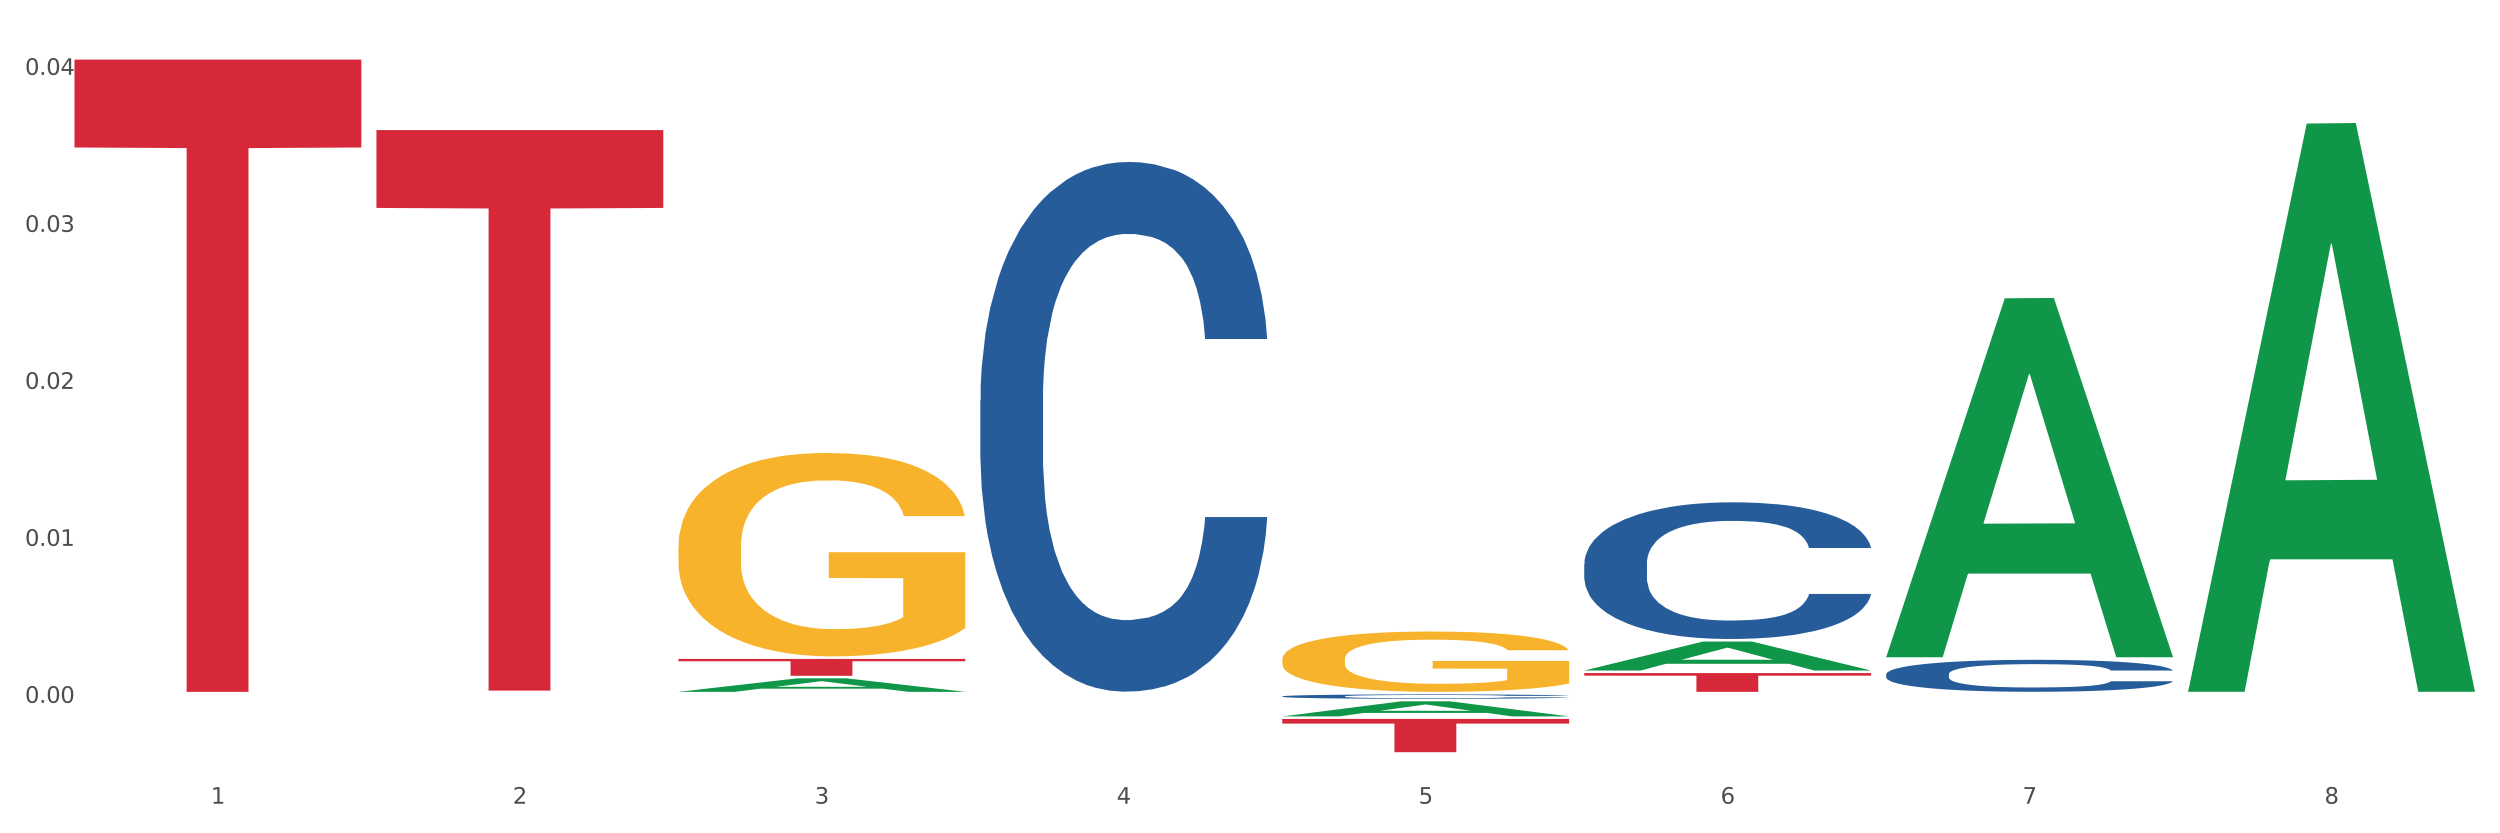 <?xml version="1.0" encoding="utf-8" standalone="no"?>
<!DOCTYPE svg PUBLIC "-//W3C//DTD SVG 1.1//EN"
  "http://www.w3.org/Graphics/SVG/1.1/DTD/svg11.dtd">
<svg xmlns:xlink="http://www.w3.org/1999/xlink" width="1080pt" height="360pt" viewBox="0 0 1080 360" xmlns="http://www.w3.org/2000/svg" version="1.1">
 <rect x="0" y="0" width="1080" height="360" fill="#333333" stroke="none"/>
 <defs>
  <style type="text/css">*{stroke-linejoin: round; stroke-linecap: butt}</style>
 </defs>
 <g id="figure_1">
  <g id="patch_1">
   <path d="M 0 360 
L 1080 360 
L 1080 0 
L 0 0 
z
" style="fill: #ffffff; stroke: #ffffff; stroke-linejoin: miter"/>
  </g>
  <g id="axes_1">
   <g id="matplotlib.axis_1">
    <g id="xtick_1">
     <g id="text_1">
      <!-- 1 -->
      <g style="fill: #4d4d4d" transform="translate(91.082 347.204) scale(0.096 -0.096)">
       <defs>
        <path id="DejaVuSans-31" d="M 794 531 
L 1825 531 
L 1825 4091 
L 703 3866 
L 703 4441 
L 1819 4666 
L 2450 4666 
L 2450 531 
L 3481 531 
L 3481 0 
L 794 0 
L 794 531 
z
" transform="scale(0.016)"/>
       </defs>
       <use xlink:href="#DejaVuSans-31"/>
      </g>
     </g>
    </g>
    <g id="xtick_2">
     <g id="text_2">
      <!-- 2 -->
      <g style="fill: #4d4d4d" transform="translate(221.525 347.204) scale(0.096 -0.096)">
       <defs>
        <path id="DejaVuSans-32" d="M 1228 531 
L 3431 531 
L 3431 0 
L 469 0 
L 469 531 
Q 828 903 1448 1529 
Q 2069 2156 2228 2338 
Q 2531 2678 2651 2914 
Q 2772 3150 2772 3378 
Q 2772 3750 2511 3984 
Q 2250 4219 1831 4219 
Q 1534 4219 1204 4116 
Q 875 4013 500 3803 
L 500 4441 
Q 881 4594 1212 4672 
Q 1544 4750 1819 4750 
Q 2544 4750 2975 4387 
Q 3406 4025 3406 3419 
Q 3406 3131 3298 2873 
Q 3191 2616 2906 2266 
Q 2828 2175 2409 1742 
Q 1991 1309 1228 531 
z
" transform="scale(0.016)"/>
       </defs>
       <use xlink:href="#DejaVuSans-32"/>
      </g>
     </g>
    </g>
    <g id="xtick_3">
     <g id="text_3">
      <!-- 3 -->
      <g style="fill: #4d4d4d" transform="translate(351.968 347.204) scale(0.096 -0.096)">
       <defs>
        <path id="DejaVuSans-33" d="M 2597 2516 
Q 3050 2419 3304 2112 
Q 3559 1806 3559 1356 
Q 3559 666 3084 287 
Q 2609 -91 1734 -91 
Q 1441 -91 1130 -33 
Q 819 25 488 141 
L 488 750 
Q 750 597 1062 519 
Q 1375 441 1716 441 
Q 2309 441 2620 675 
Q 2931 909 2931 1356 
Q 2931 1769 2642 2001 
Q 2353 2234 1838 2234 
L 1294 2234 
L 1294 2753 
L 1863 2753 
Q 2328 2753 2575 2939 
Q 2822 3125 2822 3475 
Q 2822 3834 2567 4026 
Q 2313 4219 1838 4219 
Q 1578 4219 1281 4162 
Q 984 4106 628 3988 
L 628 4550 
Q 988 4650 1302 4700 
Q 1616 4750 1894 4750 
Q 2613 4750 3031 4423 
Q 3450 4097 3450 3541 
Q 3450 3153 3228 2886 
Q 3006 2619 2597 2516 
z
" transform="scale(0.016)"/>
       </defs>
       <use xlink:href="#DejaVuSans-33"/>
      </g>
     </g>
    </g>
    <g id="xtick_4">
     <g id="text_4">
      <!-- 4 -->
      <g style="fill: #4d4d4d" transform="translate(482.412 347.204) scale(0.096 -0.096)">
       <defs>
        <path id="DejaVuSans-34" d="M 2419 4116 
L 825 1625 
L 2419 1625 
L 2419 4116 
z
M 2253 4666 
L 3047 4666 
L 3047 1625 
L 3713 1625 
L 3713 1100 
L 3047 1100 
L 3047 0 
L 2419 0 
L 2419 1100 
L 313 1100 
L 313 1709 
L 2253 4666 
z
" transform="scale(0.016)"/>
       </defs>
       <use xlink:href="#DejaVuSans-34"/>
      </g>
     </g>
    </g>
    <g id="xtick_5">
     <g id="text_5">
      <!-- 5 -->
      <g style="fill: #4d4d4d" transform="translate(612.855 347.204) scale(0.096 -0.096)">
       <defs>
        <path id="DejaVuSans-35" d="M 691 4666 
L 3169 4666 
L 3169 4134 
L 1269 4134 
L 1269 2991 
Q 1406 3038 1543 3061 
Q 1681 3084 1819 3084 
Q 2600 3084 3056 2656 
Q 3513 2228 3513 1497 
Q 3513 744 3044 326 
Q 2575 -91 1722 -91 
Q 1428 -91 1123 -41 
Q 819 9 494 109 
L 494 744 
Q 775 591 1075 516 
Q 1375 441 1709 441 
Q 2250 441 2565 725 
Q 2881 1009 2881 1497 
Q 2881 1984 2565 2268 
Q 2250 2553 1709 2553 
Q 1456 2553 1204 2497 
Q 953 2441 691 2322 
L 691 4666 
z
" transform="scale(0.016)"/>
       </defs>
       <use xlink:href="#DejaVuSans-35"/>
      </g>
     </g>
    </g>
    <g id="xtick_6">
     <g id="text_6">
      <!-- 6 -->
      <g style="fill: #4d4d4d" transform="translate(743.299 347.204) scale(0.096 -0.096)">
       <defs>
        <path id="DejaVuSans-36" d="M 2113 2584 
Q 1688 2584 1439 2293 
Q 1191 2003 1191 1497 
Q 1191 994 1439 701 
Q 1688 409 2113 409 
Q 2538 409 2786 701 
Q 3034 994 3034 1497 
Q 3034 2003 2786 2293 
Q 2538 2584 2113 2584 
z
M 3366 4563 
L 3366 3988 
Q 3128 4100 2886 4159 
Q 2644 4219 2406 4219 
Q 1781 4219 1451 3797 
Q 1122 3375 1075 2522 
Q 1259 2794 1537 2939 
Q 1816 3084 2150 3084 
Q 2853 3084 3261 2657 
Q 3669 2231 3669 1497 
Q 3669 778 3244 343 
Q 2819 -91 2113 -91 
Q 1303 -91 875 529 
Q 447 1150 447 2328 
Q 447 3434 972 4092 
Q 1497 4750 2381 4750 
Q 2619 4750 2861 4703 
Q 3103 4656 3366 4563 
z
" transform="scale(0.016)"/>
       </defs>
       <use xlink:href="#DejaVuSans-36"/>
      </g>
     </g>
    </g>
    <g id="xtick_7">
     <g id="text_7">
      <!-- 7 -->
      <g style="fill: #4d4d4d" transform="translate(873.742 347.204) scale(0.096 -0.096)">
       <defs>
        <path id="DejaVuSans-37" d="M 525 4666 
L 3525 4666 
L 3525 4397 
L 1831 0 
L 1172 0 
L 2766 4134 
L 525 4134 
L 525 4666 
z
" transform="scale(0.016)"/>
       </defs>
       <use xlink:href="#DejaVuSans-37"/>
      </g>
     </g>
    </g>
    <g id="xtick_8">
     <g id="text_8">
      <!-- 8 -->
      <g style="fill: #4d4d4d" transform="translate(1004.185 347.204) scale(0.096 -0.096)">
       <defs>
        <path id="DejaVuSans-38" d="M 2034 2216 
Q 1584 2216 1326 1975 
Q 1069 1734 1069 1313 
Q 1069 891 1326 650 
Q 1584 409 2034 409 
Q 2484 409 2743 651 
Q 3003 894 3003 1313 
Q 3003 1734 2745 1975 
Q 2488 2216 2034 2216 
z
M 1403 2484 
Q 997 2584 770 2862 
Q 544 3141 544 3541 
Q 544 4100 942 4425 
Q 1341 4750 2034 4750 
Q 2731 4750 3128 4425 
Q 3525 4100 3525 3541 
Q 3525 3141 3298 2862 
Q 3072 2584 2669 2484 
Q 3125 2378 3379 2068 
Q 3634 1759 3634 1313 
Q 3634 634 3220 271 
Q 2806 -91 2034 -91 
Q 1263 -91 848 271 
Q 434 634 434 1313 
Q 434 1759 690 2068 
Q 947 2378 1403 2484 
z
M 1172 3481 
Q 1172 3119 1398 2916 
Q 1625 2713 2034 2713 
Q 2441 2713 2670 2916 
Q 2900 3119 2900 3481 
Q 2900 3844 2670 4047 
Q 2441 4250 2034 4250 
Q 1625 4250 1398 4047 
Q 1172 3844 1172 3481 
z
" transform="scale(0.016)"/>
       </defs>
       <use xlink:href="#DejaVuSans-38"/>
      </g>
     </g>
    </g>
    <g id="xtick_9"/>
    <g id="xtick_10"/>
    <g id="xtick_11"/>
    <g id="xtick_12"/>
    <g id="xtick_13"/>
    <g id="xtick_14"/>
    <g id="xtick_15"/>
   </g>
   <g id="matplotlib.axis_2">
    <g id="ytick_1">
     <g id="text_9">
      <!-- 0.00 -->
      <g style="fill: #4d4d4d" transform="translate(10.8 303.626) scale(0.096 -0.096)">
       <defs>
        <path id="DejaVuSans-30" d="M 2034 4250 
Q 1547 4250 1301 3770 
Q 1056 3291 1056 2328 
Q 1056 1369 1301 889 
Q 1547 409 2034 409 
Q 2525 409 2770 889 
Q 3016 1369 3016 2328 
Q 3016 3291 2770 3770 
Q 2525 4250 2034 4250 
z
M 2034 4750 
Q 2819 4750 3233 4129 
Q 3647 3509 3647 2328 
Q 3647 1150 3233 529 
Q 2819 -91 2034 -91 
Q 1250 -91 836 529 
Q 422 1150 422 2328 
Q 422 3509 836 4129 
Q 1250 4750 2034 4750 
z
" transform="scale(0.016)"/>
        <path id="DejaVuSans-2e" d="M 684 794 
L 1344 794 
L 1344 0 
L 684 0 
L 684 794 
z
" transform="scale(0.016)"/>
       </defs>
       <use xlink:href="#DejaVuSans-30"/>
       <use xlink:href="#DejaVuSans-2e" transform="translate(63.623 0)"/>
       <use xlink:href="#DejaVuSans-30" transform="translate(95.41 0)"/>
       <use xlink:href="#DejaVuSans-30" transform="translate(159.033 0)"/>
      </g>
     </g>
    </g>
    <g id="ytick_2">
     <g id="text_10">
      <!-- 0.01 -->
      <g style="fill: #4d4d4d" transform="translate(10.8 235.806) scale(0.096 -0.096)">
       <use xlink:href="#DejaVuSans-30"/>
       <use xlink:href="#DejaVuSans-2e" transform="translate(63.623 0)"/>
       <use xlink:href="#DejaVuSans-30" transform="translate(95.41 0)"/>
       <use xlink:href="#DejaVuSans-31" transform="translate(159.033 0)"/>
      </g>
     </g>
    </g>
    <g id="ytick_3">
     <g id="text_11">
      <!-- 0.02 -->
      <g style="fill: #4d4d4d" transform="translate(10.8 167.986) scale(0.096 -0.096)">
       <use xlink:href="#DejaVuSans-30"/>
       <use xlink:href="#DejaVuSans-2e" transform="translate(63.623 0)"/>
       <use xlink:href="#DejaVuSans-30" transform="translate(95.41 0)"/>
       <use xlink:href="#DejaVuSans-32" transform="translate(159.033 0)"/>
      </g>
     </g>
    </g>
    <g id="ytick_4">
     <g id="text_12">
      <!-- 0.03 -->
      <g style="fill: #4d4d4d" transform="translate(10.8 100.166) scale(0.096 -0.096)">
       <use xlink:href="#DejaVuSans-30"/>
       <use xlink:href="#DejaVuSans-2e" transform="translate(63.623 0)"/>
       <use xlink:href="#DejaVuSans-30" transform="translate(95.41 0)"/>
       <use xlink:href="#DejaVuSans-33" transform="translate(159.033 0)"/>
      </g>
     </g>
    </g>
    <g id="ytick_5">
     <g id="text_13">
      <!-- 0.04 -->
      <g style="fill: #4d4d4d" transform="translate(10.8 32.346) scale(0.096 -0.096)">
       <use xlink:href="#DejaVuSans-30"/>
       <use xlink:href="#DejaVuSans-2e" transform="translate(63.623 0)"/>
       <use xlink:href="#DejaVuSans-30" transform="translate(95.41 0)"/>
       <use xlink:href="#DejaVuSans-34" transform="translate(159.033 0)"/>
      </g>
     </g>
    </g>
    <g id="ytick_6"/>
    <g id="ytick_7"/>
    <g id="ytick_8"/>
    <g id="ytick_9"/>
    <g id="ytick_10"/>
   </g>
   <g id="PolyCollection_1">
    <path d="M 293.062 298.863 
L 293.19 298.857 
L 344.291 293.04 
L 365.498 293.035 
L 416.983 298.874 
L 392.454 298.874 
L 381.34 297.514 
L 328.577 297.514 
L 328.194 297.536 
L 317.463 298.874 
L 293.062 298.874 
L 293.062 298.863 
L 335.221 296.703 
L 374.696 296.697 
L 355.15 294.279 
L 354.895 294.268 
L 354.639 294.285 
L 335.093 296.697 
L 335.221 296.703 
L 293.062 298.863 
z
" clip-path="url(#pc762defdf3)" style="fill: #109648"/>
    <path d="M 814.835 291.245 
L 814.982 291.232 
L 814.982 290.879 
L 815.421 290.4 
L 817.033 289.517 
L 819.083 288.848 
L 822.599 288.066 
L 824.503 287.738 
L 826.993 287.372 
L 832.12 286.78 
L 837.979 286.275 
L 842.08 285.998 
L 845.157 285.821 
L 852.041 285.506 
L 855.996 285.367 
L 860.097 285.253 
L 863.613 285.178 
L 869.472 285.089 
L 874.159 285.051 
L 879.579 285.039 
L 884.12 285.051 
L 890.126 285.102 
L 898.914 285.253 
L 902.283 285.342 
L 906.824 285.493 
L 911.512 285.695 
L 915.32 285.897 
L 919.714 286.187 
L 924.255 286.565 
L 928.65 287.044 
L 931.726 287.486 
L 934.216 287.953 
L 936.413 288.52 
L 938.024 289.138 
L 938.757 289.656 
L 911.951 289.656 
L 911.219 289.189 
L 909.754 288.684 
L 908.289 288.344 
L 906.678 288.066 
L 904.188 287.751 
L 901.99 287.549 
L 898.328 287.309 
L 894.959 287.158 
L 892.176 287.07 
L 888.807 286.994 
L 881.63 286.918 
L 876.503 286.918 
L 873.28 286.944 
L 869.326 287.007 
L 865.957 287.095 
L 862.002 287.246 
L 858.926 287.41 
L 855.849 287.625 
L 854.092 287.776 
L 851.455 288.054 
L 849.697 288.281 
L 847.354 288.672 
L 846.035 288.949 
L 843.692 289.668 
L 842.666 290.198 
L 842.227 290.564 
L 841.934 290.967 
L 841.934 292.935 
L 842.813 293.818 
L 843.545 294.196 
L 844.717 294.625 
L 846.914 295.18 
L 850.137 295.723 
L 853.506 296.114 
L 856.289 296.353 
L 858.926 296.53 
L 861.562 296.669 
L 864.785 296.795 
L 867.421 296.871 
L 871.376 296.946 
L 876.064 296.984 
L 879.726 296.984 
L 887.196 296.921 
L 890.565 296.858 
L 893.788 296.77 
L 897.303 296.631 
L 900.086 296.48 
L 901.697 296.366 
L 904.334 296.126 
L 906.385 295.874 
L 908.142 295.584 
L 909.314 295.332 
L 910.633 294.953 
L 911.658 294.524 
L 911.951 294.297 
L 938.757 294.297 
L 938.171 294.751 
L 937.145 295.193 
L 935.095 295.786 
L 933.483 296.126 
L 930.993 296.543 
L 928.357 296.896 
L 924.695 297.287 
L 921.326 297.577 
L 917.81 297.829 
L 914.002 298.056 
L 907.117 298.372 
L 904.627 298.46 
L 899.354 298.611 
L 895.252 298.7 
L 889.247 298.788 
L 883.095 298.838 
L 876.65 298.851 
L 870.937 298.826 
L 864.638 298.75 
L 860.683 298.674 
L 856.289 298.561 
L 851.162 298.384 
L 846.328 298.17 
L 841.788 297.918 
L 837.54 297.627 
L 833.585 297.299 
L 828.458 296.757 
L 824.649 296.227 
L 821.866 295.735 
L 819.962 295.319 
L 818.058 294.789 
L 817.033 294.424 
L 815.421 293.541 
L 814.835 292.721 
L 814.835 291.245 
z
" clip-path="url(#pc762defdf3)" style="fill: #255c99"/>
    <path d="M 423.505 172.785 
L 423.652 172.576 
L 423.652 166.725 
L 424.091 158.783 
L 425.702 144.155 
L 427.753 133.079 
L 431.269 120.122 
L 433.173 114.688 
L 435.663 108.628 
L 440.79 98.806 
L 446.649 90.447 
L 450.75 85.849 
L 453.826 82.923 
L 460.711 77.699 
L 464.666 75.4 
L 468.767 73.519 
L 472.283 72.265 
L 478.142 70.802 
L 482.829 70.175 
L 488.249 69.966 
L 492.79 70.175 
L 498.795 71.011 
L 507.584 73.519 
L 510.953 74.982 
L 515.494 77.49 
L 520.181 80.833 
L 523.99 84.177 
L 528.384 88.984 
L 532.925 95.253 
L 537.319 103.194 
L 540.395 110.509 
L 542.886 118.241 
L 545.083 127.645 
L 546.694 137.885 
L 547.426 146.454 
L 520.621 146.454 
L 519.888 138.721 
L 518.424 130.362 
L 516.959 124.72 
L 515.348 120.122 
L 512.857 114.897 
L 510.66 111.554 
L 506.998 107.583 
L 503.629 105.075 
L 500.846 103.612 
L 497.477 102.359 
L 490.3 101.105 
L 485.173 101.105 
L 481.95 101.523 
L 477.995 102.567 
L 474.626 104.03 
L 470.671 106.538 
L 467.595 109.255 
L 464.519 112.808 
L 462.762 115.315 
L 460.125 119.913 
L 458.367 123.675 
L 456.024 130.153 
L 454.705 134.751 
L 452.362 146.663 
L 451.336 155.44 
L 450.897 161.5 
L 450.604 168.188 
L 450.604 200.789 
L 451.483 215.417 
L 452.215 221.687 
L 453.387 228.792 
L 455.584 237.987 
L 458.807 246.974 
L 462.176 253.452 
L 464.959 257.423 
L 467.595 260.348 
L 470.232 262.647 
L 473.455 264.737 
L 476.091 265.991 
L 480.046 267.245 
L 484.733 267.872 
L 488.395 267.872 
L 495.866 266.827 
L 499.235 265.782 
L 502.457 264.319 
L 505.973 262.02 
L 508.756 259.512 
L 510.367 257.632 
L 513.004 253.661 
L 515.055 249.481 
L 516.812 244.675 
L 517.984 240.495 
L 519.302 234.226 
L 520.328 227.12 
L 520.621 223.359 
L 547.426 223.359 
L 546.84 230.882 
L 545.815 238.196 
L 543.764 248.018 
L 542.153 253.661 
L 539.663 260.557 
L 537.026 266.409 
L 533.364 272.887 
L 529.995 277.694 
L 526.48 281.873 
L 522.671 285.635 
L 515.787 290.86 
L 513.297 292.322 
L 508.024 294.83 
L 503.922 296.293 
L 497.917 297.756 
L 491.764 298.592 
L 485.319 298.801 
L 479.607 298.383 
L 473.308 297.129 
L 469.353 295.875 
L 464.959 293.994 
L 459.832 291.069 
L 454.998 287.516 
L 450.457 283.336 
L 446.209 278.53 
L 442.255 273.096 
L 437.128 264.11 
L 433.319 255.333 
L 430.536 247.183 
L 428.632 240.286 
L 426.728 231.509 
L 425.702 225.448 
L 424.091 210.82 
L 423.505 197.236 
L 423.505 172.785 
z
" clip-path="url(#pc762defdf3)" style="fill: #255c99"/>
    <path d="M 293.062 236.293 
L 293.208 236.213 
L 293.208 233.324 
L 293.501 230.836 
L 294.964 224.818 
L 297.158 219.842 
L 298.768 217.194 
L 300.377 215.027 
L 302.279 212.86 
L 304.62 210.613 
L 308.863 207.323 
L 311.496 205.638 
L 314.715 203.872 
L 320.567 201.305 
L 324.81 199.86 
L 329.199 198.656 
L 336.368 197.212 
L 341.05 196.57 
L 346.025 196.088 
L 352.023 195.767 
L 356.559 195.687 
L 366.507 195.928 
L 374.993 196.65 
L 379.09 197.212 
L 384.357 198.175 
L 387.137 198.817 
L 391.672 200.101 
L 396.354 201.786 
L 399.573 203.231 
L 404.401 205.959 
L 408.058 208.687 
L 411.423 212.058 
L 413.179 214.385 
L 414.496 216.552 
L 415.666 219.04 
L 416.837 222.972 
L 390.502 222.972 
L 389.477 220.163 
L 387.868 217.515 
L 385.527 214.947 
L 383.479 213.342 
L 379.968 211.336 
L 376.749 210.052 
L 373.384 209.089 
L 369.287 208.286 
L 366.069 207.885 
L 361.533 207.564 
L 352.608 207.644 
L 346.61 208.286 
L 342.513 209.089 
L 339.88 209.811 
L 337.539 210.613 
L 334.905 211.737 
L 331.833 213.422 
L 329.638 214.947 
L 327.444 216.873 
L 325.688 218.799 
L 324.079 221.046 
L 322.762 223.453 
L 321.738 225.941 
L 320.86 228.991 
L 320.128 234.046 
L 320.128 245.04 
L 320.421 247.528 
L 321.153 250.818 
L 322.03 253.306 
L 323.493 256.275 
L 324.81 258.281 
L 327.297 261.17 
L 330.077 263.578 
L 332.272 265.103 
L 334.466 266.387 
L 338.27 268.152 
L 342.513 269.597 
L 346.171 270.479 
L 351.145 271.282 
L 354.51 271.603 
L 357.436 271.763 
L 364.605 271.763 
L 369.726 271.523 
L 375.432 270.961 
L 379.821 270.239 
L 383.479 269.356 
L 387.576 267.911 
L 390.209 266.547 
L 390.209 249.775 
L 358.022 249.695 
L 358.022 238.54 
L 416.983 238.54 
L 416.983 271.282 
L 414.496 272.967 
L 411.716 274.492 
L 408.79 275.856 
L 404.401 277.541 
L 399.134 279.146 
L 394.452 280.27 
L 389.477 281.233 
L 383.625 282.116 
L 376.017 282.918 
L 371.336 283.239 
L 365.483 283.48 
L 358.607 283.56 
L 352.608 283.399 
L 346.756 282.998 
L 340.611 282.276 
L 334.613 281.233 
L 330.077 280.19 
L 325.542 278.906 
L 320.714 277.22 
L 316.91 275.615 
L 313.984 274.171 
L 310.765 272.325 
L 307.253 269.918 
L 304.62 267.751 
L 302.279 265.504 
L 299.792 262.615 
L 298.036 260.127 
L 296.281 256.997 
L 295.256 254.67 
L 294.086 251.059 
L 293.208 246.003 
L 293.062 236.293 
z
" clip-path="url(#pc762defdf3)" style="fill: #f7b32b"/>
    <path d="M 32.175 25.759 
L 156.096 25.759 
L 156.096 63.715 
L 107.35 63.971 
L 107.35 298.882 
L 80.628 298.882 
L 80.628 63.971 
L 32.175 63.715 
L 32.175 26.016 
L 32.175 25.759 
z
" clip-path="url(#pc762defdf3)" style="fill: #d62839"/>
    <path d="M 162.618 56.18 
L 286.54 56.18 
L 286.54 89.832 
L 237.793 90.059 
L 237.793 298.334 
L 211.071 298.334 
L 211.071 90.059 
L 162.618 89.832 
L 162.618 56.408 
L 162.618 56.18 
z
" clip-path="url(#pc762defdf3)" style="fill: #d62839"/>
    <path d="M 293.062 284.657 
L 416.983 284.657 
L 416.983 285.669 
L 368.237 285.676 
L 368.237 291.938 
L 341.514 291.938 
L 341.514 285.676 
L 293.062 285.669 
L 293.062 284.664 
L 293.062 284.657 
z
" clip-path="url(#pc762defdf3)" style="fill: #d62839"/>
    <path d="M 553.949 310.593 
L 677.87 310.593 
L 677.87 312.588 
L 629.124 312.602 
L 629.124 324.95 
L 602.401 324.95 
L 602.401 312.602 
L 553.949 312.588 
L 553.949 310.607 
L 553.949 310.593 
z
" clip-path="url(#pc762defdf3)" style="fill: #d62839"/>
    <path d="M 684.392 290.773 
L 808.313 290.773 
L 808.313 291.9 
L 759.567 291.907 
L 759.567 298.882 
L 732.845 298.882 
L 732.845 291.907 
L 684.392 291.9 
L 684.392 290.78 
L 684.392 290.773 
z
" clip-path="url(#pc762defdf3)" style="fill: #d62839"/>
    <path d="M 684.392 243.529 
L 684.538 243.475 
L 684.538 241.965 
L 684.978 239.916 
L 686.589 236.141 
L 688.64 233.283 
L 692.155 229.94 
L 694.06 228.537 
L 696.55 226.973 
L 701.677 224.439 
L 707.536 222.282 
L 711.637 221.095 
L 714.713 220.34 
L 721.598 218.992 
L 725.553 218.399 
L 729.654 217.914 
L 733.169 217.59 
L 739.029 217.213 
L 743.716 217.051 
L 749.136 216.997 
L 753.677 217.051 
L 759.682 217.266 
L 768.471 217.914 
L 771.84 218.291 
L 776.381 218.938 
L 781.068 219.801 
L 784.877 220.664 
L 789.271 221.904 
L 793.812 223.522 
L 798.206 225.571 
L 801.282 227.459 
L 803.772 229.454 
L 805.97 231.881 
L 807.581 234.523 
L 808.313 236.734 
L 781.508 236.734 
L 780.775 234.739 
L 779.31 232.582 
L 777.846 231.126 
L 776.234 229.94 
L 773.744 228.591 
L 771.547 227.728 
L 767.885 226.704 
L 764.516 226.057 
L 761.733 225.679 
L 758.364 225.356 
L 751.186 225.032 
L 746.06 225.032 
L 742.837 225.14 
L 738.882 225.41 
L 735.513 225.787 
L 731.558 226.434 
L 728.482 227.135 
L 725.406 228.052 
L 723.648 228.699 
L 721.012 229.886 
L 719.254 230.856 
L 716.91 232.528 
L 715.592 233.714 
L 713.248 236.788 
L 712.223 239.053 
L 711.784 240.617 
L 711.491 242.343 
L 711.491 250.756 
L 712.369 254.531 
L 713.102 256.149 
L 714.274 257.982 
L 716.471 260.355 
L 719.693 262.674 
L 723.062 264.346 
L 725.846 265.37 
L 728.482 266.125 
L 731.119 266.718 
L 734.341 267.258 
L 736.978 267.581 
L 740.933 267.905 
L 745.62 268.067 
L 749.282 268.067 
L 756.753 267.797 
L 760.122 267.527 
L 763.344 267.15 
L 766.86 266.557 
L 769.643 265.909 
L 771.254 265.424 
L 773.891 264.399 
L 775.941 263.321 
L 777.699 262.081 
L 778.871 261.002 
L 780.189 259.384 
L 781.215 257.551 
L 781.508 256.58 
L 808.313 256.58 
L 807.727 258.521 
L 806.702 260.409 
L 804.651 262.943 
L 803.04 264.399 
L 800.55 266.179 
L 797.913 267.689 
L 794.251 269.361 
L 790.882 270.601 
L 787.367 271.68 
L 783.558 272.65 
L 776.674 273.999 
L 774.184 274.376 
L 768.91 275.023 
L 764.809 275.401 
L 758.803 275.778 
L 752.651 275.994 
L 746.206 276.048 
L 740.493 275.94 
L 734.195 275.616 
L 730.24 275.293 
L 725.846 274.808 
L 720.719 274.053 
L 715.885 273.136 
L 711.344 272.057 
L 707.096 270.817 
L 703.141 269.415 
L 698.015 267.096 
L 694.206 264.831 
L 691.423 262.728 
L 689.519 260.948 
L 687.615 258.683 
L 686.589 257.119 
L 684.978 253.344 
L 684.392 249.839 
L 684.392 243.529 
z
" clip-path="url(#pc762defdf3)" style="fill: #255c99"/>
    <path d="M 553.949 284.867 
L 554.095 284.843 
L 554.095 283.987 
L 554.388 283.249 
L 555.851 281.465 
L 558.045 279.989 
L 559.655 279.204 
L 561.264 278.562 
L 563.166 277.919 
L 565.507 277.253 
L 569.75 276.278 
L 572.383 275.778 
L 575.602 275.254 
L 581.454 274.493 
L 585.697 274.065 
L 590.086 273.708 
L 597.255 273.28 
L 601.937 273.089 
L 606.911 272.946 
L 612.91 272.851 
L 617.445 272.827 
L 627.394 272.899 
L 635.88 273.113 
L 639.977 273.28 
L 645.244 273.565 
L 648.023 273.755 
L 652.559 274.136 
L 657.241 274.636 
L 660.459 275.064 
L 665.287 275.873 
L 668.945 276.682 
L 672.31 277.681 
L 674.066 278.371 
L 675.383 279.014 
L 676.553 279.752 
L 677.724 280.917 
L 651.388 280.917 
L 650.364 280.085 
L 648.755 279.299 
L 646.414 278.538 
L 644.366 278.062 
L 640.854 277.467 
L 637.636 277.087 
L 634.271 276.801 
L 630.174 276.563 
L 626.955 276.444 
L 622.42 276.349 
L 613.495 276.373 
L 607.497 276.563 
L 603.4 276.801 
L 600.767 277.015 
L 598.426 277.253 
L 595.792 277.586 
L 592.72 278.086 
L 590.525 278.538 
L 588.331 279.109 
L 586.575 279.68 
L 584.965 280.346 
L 583.649 281.06 
L 582.625 281.798 
L 581.747 282.702 
L 581.015 284.201 
L 581.015 287.461 
L 581.308 288.198 
L 582.039 289.174 
L 582.917 289.912 
L 584.38 290.792 
L 585.697 291.387 
L 588.184 292.243 
L 590.964 292.957 
L 593.159 293.409 
L 595.353 293.79 
L 599.157 294.314 
L 603.4 294.742 
L 607.058 295.004 
L 612.032 295.242 
L 615.397 295.337 
L 618.323 295.384 
L 625.492 295.384 
L 630.613 295.313 
L 636.319 295.146 
L 640.708 294.932 
L 644.366 294.67 
L 648.462 294.242 
L 651.096 293.838 
L 651.096 288.865 
L 618.908 288.841 
L 618.908 285.534 
L 677.87 285.534 
L 677.87 295.242 
L 675.383 295.741 
L 672.603 296.193 
L 669.677 296.598 
L 665.287 297.097 
L 660.02 297.573 
L 655.339 297.907 
L 650.364 298.192 
L 644.512 298.454 
L 636.904 298.692 
L 632.222 298.787 
L 626.37 298.858 
L 619.494 298.882 
L 613.495 298.834 
L 607.643 298.716 
L 601.498 298.501 
L 595.5 298.192 
L 590.964 297.883 
L 586.429 297.502 
L 581.6 297.002 
L 577.796 296.526 
L 574.87 296.098 
L 571.652 295.551 
L 568.14 294.837 
L 565.507 294.195 
L 563.166 293.528 
L 560.679 292.672 
L 558.923 291.934 
L 557.167 291.006 
L 556.143 290.316 
L 554.973 289.245 
L 554.095 287.746 
L 553.949 284.867 
z
" clip-path="url(#pc762defdf3)" style="fill: #f7b32b"/>
    <path d="M 553.949 300.832 
L 554.095 300.83 
L 554.095 300.781 
L 554.535 300.715 
L 556.146 300.594 
L 558.196 300.502 
L 561.712 300.395 
L 563.616 300.35 
L 566.106 300.3 
L 571.233 300.218 
L 577.092 300.149 
L 581.194 300.111 
L 584.27 300.086 
L 591.154 300.043 
L 595.109 300.024 
L 599.211 300.008 
L 602.726 299.998 
L 608.585 299.986 
L 613.273 299.981 
L 618.692 299.979 
L 623.233 299.981 
L 629.239 299.988 
L 638.028 300.008 
L 641.397 300.021 
L 645.937 300.041 
L 650.625 300.069 
L 654.433 300.097 
L 658.828 300.137 
L 663.368 300.189 
L 667.763 300.254 
L 670.839 300.315 
L 673.329 300.379 
L 675.526 300.457 
L 677.137 300.542 
L 677.87 300.613 
L 651.064 300.613 
L 650.332 300.549 
L 648.867 300.48 
L 647.402 300.433 
L 645.791 300.395 
L 643.301 300.352 
L 641.104 300.324 
L 637.442 300.291 
L 634.073 300.27 
L 631.289 300.258 
L 627.92 300.248 
L 620.743 300.237 
L 615.616 300.237 
L 612.394 300.241 
L 608.439 300.249 
L 605.07 300.261 
L 601.115 300.282 
L 598.039 300.305 
L 594.963 300.334 
L 593.205 300.355 
L 590.568 300.393 
L 588.811 300.424 
L 586.467 300.478 
L 585.149 300.516 
L 582.805 300.615 
L 581.78 300.688 
L 581.34 300.738 
L 581.047 300.793 
L 581.047 301.064 
L 581.926 301.185 
L 582.658 301.237 
L 583.83 301.296 
L 586.027 301.372 
L 589.25 301.447 
L 592.619 301.501 
L 595.402 301.533 
L 598.039 301.558 
L 600.675 301.577 
L 603.898 301.594 
L 606.535 301.604 
L 610.489 301.615 
L 615.177 301.62 
L 618.839 301.62 
L 626.309 301.611 
L 629.678 301.603 
L 632.901 301.591 
L 636.416 301.572 
L 639.199 301.551 
L 640.811 301.535 
L 643.447 301.502 
L 645.498 301.468 
L 647.256 301.428 
L 648.428 301.393 
L 649.746 301.341 
L 650.771 301.282 
L 651.064 301.251 
L 677.87 301.251 
L 677.284 301.313 
L 676.259 301.374 
L 674.208 301.455 
L 672.597 301.502 
L 670.106 301.559 
L 667.47 301.608 
L 663.808 301.662 
L 660.439 301.702 
L 656.923 301.736 
L 653.115 301.767 
L 646.23 301.811 
L 643.74 301.823 
L 638.467 301.844 
L 634.366 301.856 
L 628.36 301.868 
L 622.208 301.875 
L 615.763 301.877 
L 610.05 301.873 
L 603.751 301.863 
L 599.797 301.852 
L 595.402 301.837 
L 590.275 301.812 
L 585.442 301.783 
L 580.901 301.748 
L 576.653 301.708 
L 572.698 301.663 
L 567.571 301.589 
L 563.763 301.516 
L 560.98 301.449 
L 559.075 301.391 
L 557.171 301.319 
L 556.146 301.268 
L 554.535 301.147 
L 553.949 301.034 
L 553.949 300.832 
z
" clip-path="url(#pc762defdf3)" style="fill: #255c99"/>
    <path d="M 553.949 309.484 
L 554.076 309.478 
L 605.178 302.98 
L 626.385 302.973 
L 677.87 309.497 
L 653.341 309.497 
L 642.226 307.978 
L 589.464 307.978 
L 589.081 308.002 
L 578.35 309.497 
L 553.949 309.497 
L 553.949 309.484 
L 596.107 307.071 
L 635.583 307.065 
L 616.037 304.364 
L 615.781 304.352 
L 615.526 304.37 
L 595.98 307.065 
L 596.107 307.071 
L 553.949 309.484 
z
" clip-path="url(#pc762defdf3)" style="fill: #109648"/>
    <path d="M 684.392 289.652 
L 684.52 289.641 
L 735.621 277.157 
L 756.828 277.145 
L 808.313 289.676 
L 783.784 289.676 
L 772.67 286.758 
L 719.908 286.758 
L 719.524 286.805 
L 708.793 289.676 
L 684.392 289.676 
L 684.392 289.652 
L 726.551 285.016 
L 766.027 285.005 
L 746.48 279.816 
L 746.225 279.792 
L 745.969 279.828 
L 726.423 285.005 
L 726.551 285.016 
L 684.392 289.652 
z
" clip-path="url(#pc762defdf3)" style="fill: #109648"/>
    <path d="M 814.835 283.65 
L 814.963 283.505 
L 866.065 128.865 
L 887.272 128.719 
L 938.757 283.942 
L 914.228 283.942 
L 903.113 247.796 
L 850.351 247.796 
L 849.968 248.379 
L 839.236 283.942 
L 814.835 283.942 
L 814.835 283.65 
L 856.994 226.225 
L 896.47 226.08 
L 876.924 161.804 
L 876.668 161.513 
L 876.413 161.95 
L 856.866 226.08 
L 856.994 226.225 
L 814.835 283.65 
z
" clip-path="url(#pc762defdf3)" style="fill: #109648"/>
    <path d="M 945.279 298.398 
L 945.407 298.167 
L 996.508 53.367 
L 1017.715 53.136 
L 1069.2 298.859 
L 1044.671 298.859 
L 1033.557 241.639 
L 980.794 241.639 
L 980.411 242.562 
L 969.68 298.859 
L 945.279 298.859 
L 945.279 298.398 
L 987.438 207.492 
L 1026.913 207.261 
L 1007.367 105.511 
L 1007.112 105.05 
L 1006.856 105.742 
L 987.31 207.261 
L 987.438 207.492 
L 945.279 298.398 
z
" clip-path="url(#pc762defdf3)" style="fill: #109648"/>
   </g>
  </g>
 </g>
 <defs>
  <clipPath id="pc762defdf3">
   <rect x="32.175" y="10.8" width="1037.025" height="329.109"/>
  </clipPath>
 </defs>
</svg>
